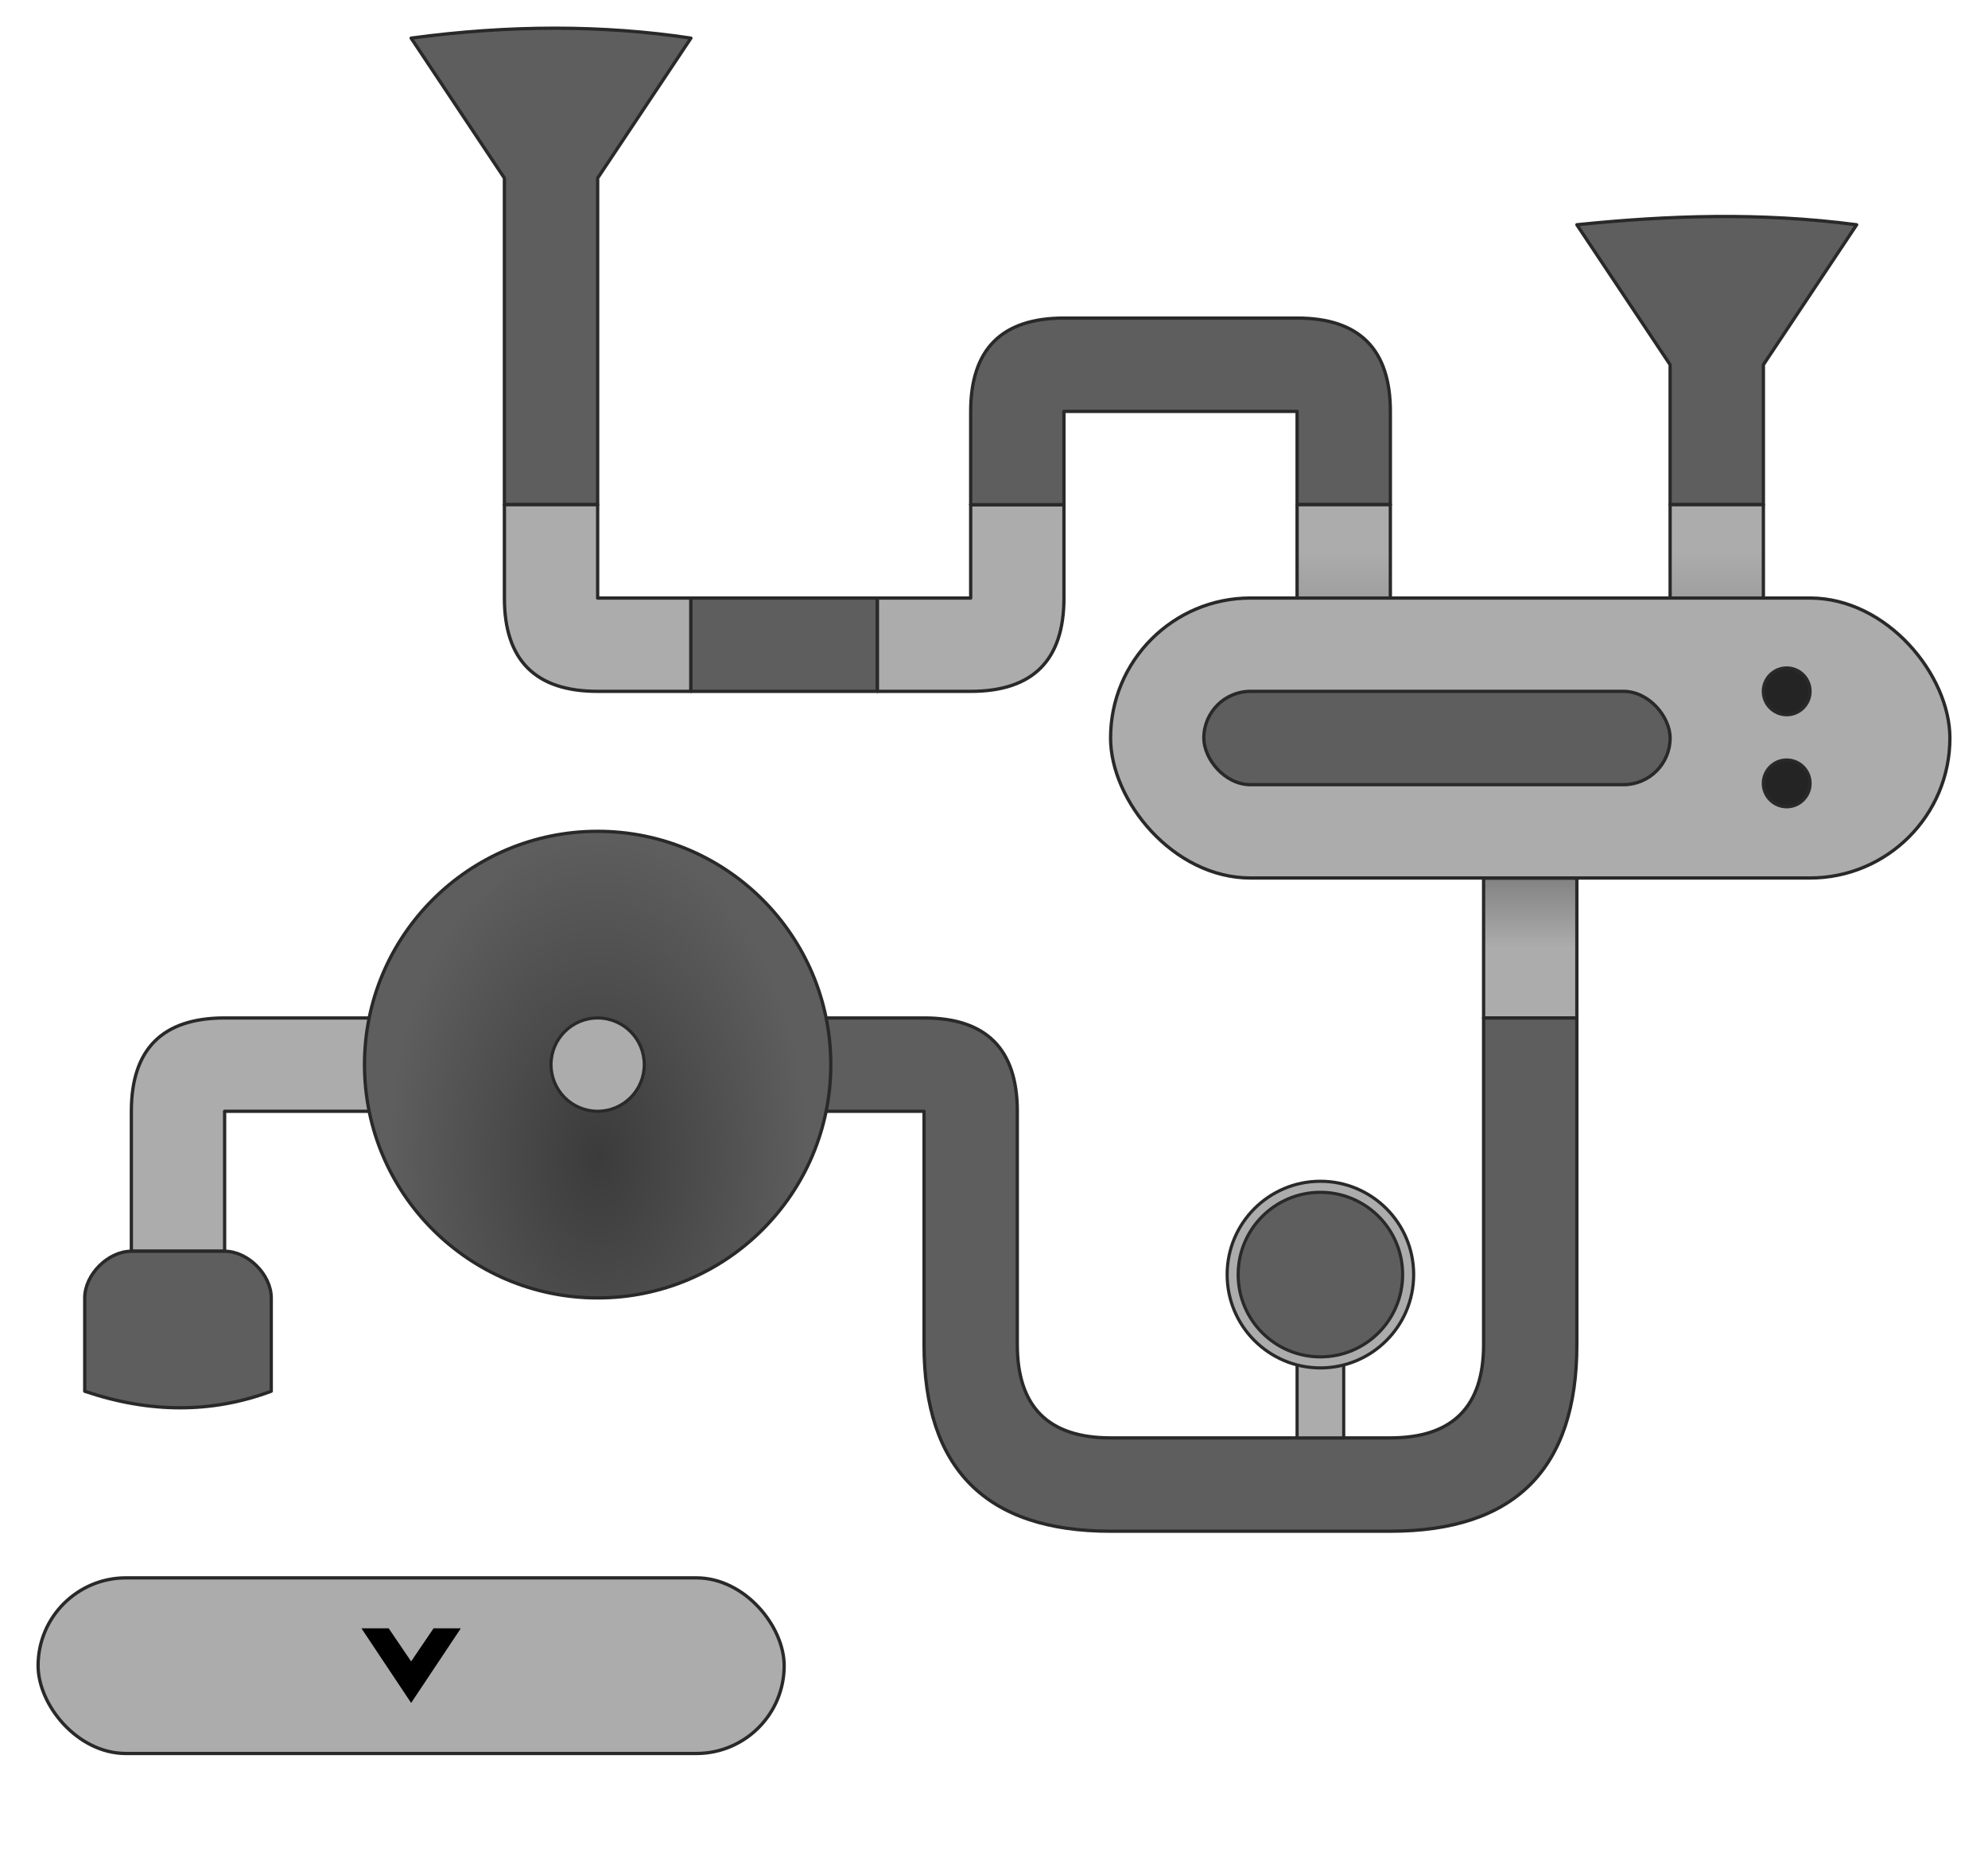 <?xml version="1.0" encoding="UTF-8" standalone="no"?>
<!-- Created with Inkscape (http://www.inkscape.org/) -->

<svg
   width="318.576"
   height="298.026"
   viewBox="0 0 318.576 298.026"
   version="1.1"
   id="svg1"
   xmlns:xlink="http://www.w3.org/1999/xlink"
   xmlns="http://www.w3.org/2000/svg"
   xmlns:svg="http://www.w3.org/2000/svg">
  <defs
     id="defs1">
    <linearGradient
       id="linearGradient34">
      <stop
         style="stop-color:#3b3b3b;stop-opacity:1;"
         offset="0"
         id="stop34" />
      <stop
         style="stop-color:#5e5e5e;stop-opacity:1;"
         offset="1"
         id="stop35" />
    </linearGradient>
    <linearGradient
       id="linearGradient32">
      <stop
         style="stop-color:#9f9f9f;stop-opacity:1;"
         offset="0"
         id="stop31" />
      <stop
         style="stop-color:#acacac;stop-opacity:1;"
         offset="1"
         id="stop32" />
    </linearGradient>
    <linearGradient
       id="linearGradient29">
      <stop
         style="stop-color:#9f9f9f;stop-opacity:1;"
         offset="0"
         id="stop29" />
      <stop
         style="stop-color:#acacac;stop-opacity:1;"
         offset="1"
         id="stop30" />
    </linearGradient>
    <linearGradient
       id="linearGradient27">
      <stop
         style="stop-color:#828282;stop-opacity:1;"
         offset="0"
         id="stop27" />
      <stop
         style="stop-color:#acacac;stop-opacity:1;"
         offset="1"
         id="stop28" />
    </linearGradient>
    <linearGradient
       xlink:href="#linearGradient27"
       id="linearGradient28"
       x1="844"
       y1="320"
       x2="844"
       y2="326"
       gradientUnits="userSpaceOnUse"
       gradientTransform="matrix(1.868,0,0,1.869,-823.6,-242.907)" />
    <linearGradient
       xlink:href="#linearGradient32"
       id="linearGradient31"
       x1="828"
       y1="296"
       x2="828"
       y2="292"
       gradientUnits="userSpaceOnUse"
       gradientTransform="matrix(1.868,0,0,1.869,-823.6,-242.907)" />
    <linearGradient
       xlink:href="#linearGradient29"
       id="linearGradient33"
       gradientUnits="userSpaceOnUse"
       x1="860"
       y1="296"
       x2="860"
       y2="292"
       gradientTransform="matrix(1.868,0,0,1.869,-823.6,-242.907)" />
    <radialGradient
       xlink:href="#linearGradient34"
       id="radialGradient35"
       cx="764"
       cy="344"
       fx="764"
       fy="344"
       r="20.331"
       gradientUnits="userSpaceOnUse"
       gradientTransform="matrix(1.654,1.1033009e-6,-1.5736893e-6,2.574,-659.985,-485.472)" />
  </defs>
  <g
     id="layer1"
     transform="translate(-507.836,-214.555)">
    <rect
       style="fill:none;fill-opacity:1;stroke:#0c0c0c;stroke-width:0.63;stroke-linecap:round;stroke-linejoin:round;stroke-dasharray:none;stroke-opacity:0;paint-order:normal"
       id="rect20"
       width="317.946"
       height="297.396"
       x="508.151"
       y="214.87"
       ry="0" />
    <path
       style="fill:#5e5e5e;fill-opacity:1;stroke:#292929;stroke-width:0.529;stroke-linecap:round;stroke-linejoin:round;stroke-dasharray:none;stroke-opacity:1;paint-order:normal"
       d="m 573.72,220.664 14.945,22.431 v 52.339 h 14.945 v -52.339 l 14.945,-22.431 c -14.12,-2.121 -29.064,-2.121 -44.834,0 z"
       id="path1" />
    <path
       style="fill:#acacac;fill-opacity:1;stroke:#292929;stroke-width:0.529;stroke-linecap:round;stroke-linejoin:round;stroke-dasharray:none;stroke-opacity:1;paint-order:normal"
       d="m 588.665,295.434 v 14.954 c 0,9.969 4.982,14.954 14.945,14.954 h 14.945 V 310.388 H 603.609 v -14.954 z"
       id="path2" />
    <path
       style="fill:#5e5e5e;fill-opacity:1;stroke:#292929;stroke-width:0.529;stroke-linecap:round;stroke-linejoin:round;stroke-dasharray:none;stroke-opacity:1;paint-order:normal"
       d="m 618.554,310.388 h 29.889 v 14.954 h -29.889 z"
       id="path3" />
    <path
       style="fill:#acacac;fill-opacity:1;stroke:#292929;stroke-width:0.529;stroke-linecap:round;stroke-linejoin:round;stroke-dasharray:none;stroke-opacity:1;paint-order:normal"
       d="m 648.443,310.388 h 14.945 v -14.954 h 14.945 v 14.954 c 0,9.969 -4.982,14.954 -14.945,14.954 h -14.945 z"
       id="path4" />
    <path
       style="fill:#5e5e5e;fill-opacity:1;stroke:#292929;stroke-width:0.529;stroke-linecap:round;stroke-linejoin:round;stroke-dasharray:none;stroke-opacity:1;paint-order:normal"
       d="m 663.388,295.434 v -14.954 c 0,-9.969 4.982,-14.954 14.945,-14.954 h 37.362 c 9.963,0 14.945,4.985 14.945,14.954 v 14.954 h -14.945 v -14.954 h -37.362 v 14.954 z"
       id="path5" />
    <path
       style="fill:url(#linearGradient31);fill-opacity:1;stroke:#292929;stroke-width:0.529;stroke-linecap:round;stroke-linejoin:round;stroke-dasharray:none;stroke-opacity:1;paint-order:normal"
       d="m 715.694,295.434 v 14.954 h 14.945 v -14.954 z"
       id="path6" />
    <path
       style="fill:#5e5e5e;fill-opacity:1;stroke:#292929;stroke-width:0.529;stroke-linecap:round;stroke-linejoin:round;stroke-dasharray:none;stroke-opacity:1;paint-order:normal"
       d="m 760.528,250.572 14.945,22.431 v 22.431 h 14.945 v -22.431 l 14.945,-22.431 c -15.485,-2.026 -30.287,-1.492 -44.834,0 z"
       id="path7" />
    <path
       style="fill:url(#linearGradient33);fill-opacity:1;stroke:#292929;stroke-width:0.529;stroke-linecap:round;stroke-linejoin:round;stroke-dasharray:none;stroke-opacity:1;paint-order:normal"
       d="m 775.472,295.434 v 14.954 h 14.945 v -14.954 z"
       id="path8" />
    <path
       style="fill:url(#linearGradient28);fill-opacity:1;stroke:#292929;stroke-width:0.529;stroke-linecap:round;stroke-linejoin:round;stroke-dasharray:none;stroke-opacity:1;paint-order:normal"
       d="m 745.583,355.25 v 22.431 h 14.945 v -22.431 z"
       id="path10" />
    <path
       style="fill:#5e5e5e;fill-opacity:1;stroke:#292929;stroke-width:0.529;stroke-linecap:round;stroke-linejoin:round;stroke-dasharray:none;stroke-opacity:1;paint-order:normal"
       d="m 745.583,377.68 v 52.339 c 0,9.969 -4.982,14.954 -14.945,14.954 h -44.834 c -9.963,0 -14.945,-4.985 -14.945,-14.954 V 392.634 c 0,-9.969 -4.982,-14.954 -14.945,-14.954 h -18.681 v 14.954 h 18.681 v 37.385 c 0,19.939 9.963,29.908 29.889,29.908 h 44.834 c 19.926,0 29.889,-9.969 29.889,-29.908 v -52.339 z"
       id="path11" />
    <path
       style="fill:#acacac;fill-opacity:1;stroke:#292929;stroke-width:0.529;stroke-linecap:round;stroke-linejoin:round;stroke-dasharray:none;stroke-opacity:1;paint-order:normal"
       d="M 569.984,377.68 H 543.831 c -9.963,0 -14.945,4.985 -14.945,14.954 v 22.431 H 543.831 V 392.634 h 26.153 z"
       id="path13" />
    <ellipse
       style="fill:url(#radialGradient35);fill-opacity:1;stroke:#292929;stroke-width:0.529;stroke-linecap:round;stroke-linejoin:round;stroke-dasharray:none;stroke-opacity:1;paint-order:normal"
       id="path12"
       cx="603.609"
       cy="385.157"
       rx="37.362"
       ry="37.385" />
    <path
       style="fill:#5e5e5e;fill-opacity:1;stroke:#292929;stroke-width:0.529;stroke-linecap:round;stroke-linejoin:round;stroke-dasharray:none;stroke-opacity:1;paint-order:normal"
       d="m 528.886,415.065 c -3.736,0 -7.472,3.738 -7.472,7.477 v 14.954 c 10.434,3.536 20.398,3.536 29.889,0 v -14.954 c 0,-3.738 -3.736,-7.477 -7.472,-7.477 z"
       id="path14" />
    <rect
       style="fill:#acacac;fill-opacity:1;stroke:#292929;stroke-width:0.529;stroke-linecap:round;stroke-dasharray:none;stroke-opacity:1;paint-order:normal"
       id="rect14"
       width="119.557"
       height="28.142"
       x="513.942"
       y="467.404"
       ry="14.071" />
    <rect
       style="fill:#acacac;fill-opacity:1;stroke:#292929;stroke-width:0.529;stroke-linecap:round;stroke-linejoin:round;stroke-dasharray:none;stroke-opacity:1;paint-order:normal"
       id="rect15"
       width="134.501"
       height="44.862"
       x="685.805"
       y="310.388"
       ry="22.431" />
    <path
       style="fill:#000000;fill-opacity:1;stroke:#000000;stroke-width:0.529;stroke-linecap:round;stroke-dasharray:none;stroke-opacity:1;paint-order:normal"
       d="m 573.72,486.968 -7.472,-11.215 h 3.736 l 3.736,5.509 3.736,-5.509 h 3.736 z"
       id="path15" />
    <rect
       style="fill:#5e5e5e;fill-opacity:1;stroke:#292929;stroke-width:0.529;stroke-linecap:round;stroke-linejoin:round;stroke-dasharray:none;stroke-opacity:1;paint-order:normal"
       id="rect16"
       width="74.723"
       height="14.954"
       x="700.749"
       y="325.342"
       ry="7.477" />
    <ellipse
       style="fill:#242424;fill-opacity:1;stroke:#292929;stroke-width:0.529;stroke-linecap:round;stroke-linejoin:round;stroke-dasharray:none;stroke-opacity:1;paint-order:normal"
       id="path16"
       cx="794.153"
       cy="325.342"
       rx="3.736"
       ry="3.738" />
    <ellipse
       style="fill:#242424;fill-opacity:1;stroke:#292929;stroke-width:0.529;stroke-linecap:round;stroke-linejoin:round;stroke-dasharray:none;stroke-opacity:1;paint-order:normal"
       id="path17"
       cx="794.153"
       cy="340.09"
       rx="3.736"
       ry="3.738" />
    <ellipse
       style="fill:#acacac;fill-opacity:1;stroke:#292929;stroke-width:0.504;stroke-linecap:round;stroke-linejoin:round;stroke-dasharray:none;stroke-opacity:1;paint-order:normal"
       id="path18"
       cx="603.609"
       cy="385.157"
       rx="7.472"
       ry="7.477" />
    <path
       style="fill:#acacac;fill-opacity:1;stroke:#292929;stroke-width:0.504;stroke-linecap:round;stroke-linejoin:round;stroke-dasharray:none;stroke-opacity:1;paint-order:normal"
       d="m 715.694,444.973 v -14.954 h 7.472 v 14.954 z"
       id="path19" />
    <ellipse
       style="fill:#acacac;fill-opacity:1;stroke:#292929;stroke-width:0.504;stroke-linecap:round;stroke-linejoin:round;stroke-dasharray:none;stroke-opacity:1;paint-order:normal"
       id="path20"
       cx="719.43"
       cy="418.804"
       rx="14.945"
       ry="14.954" />
    <ellipse
       style="fill:#5e5e5e;fill-opacity:1;stroke:#292929;stroke-width:0.504;stroke-linecap:round;stroke-linejoin:round;stroke-dasharray:none;stroke-opacity:1;paint-order:normal"
       id="ellipse70"
       cx="719.43"
       cy="418.804"
       rx="13.178"
       ry="13.186" />
  </g>
</svg>
